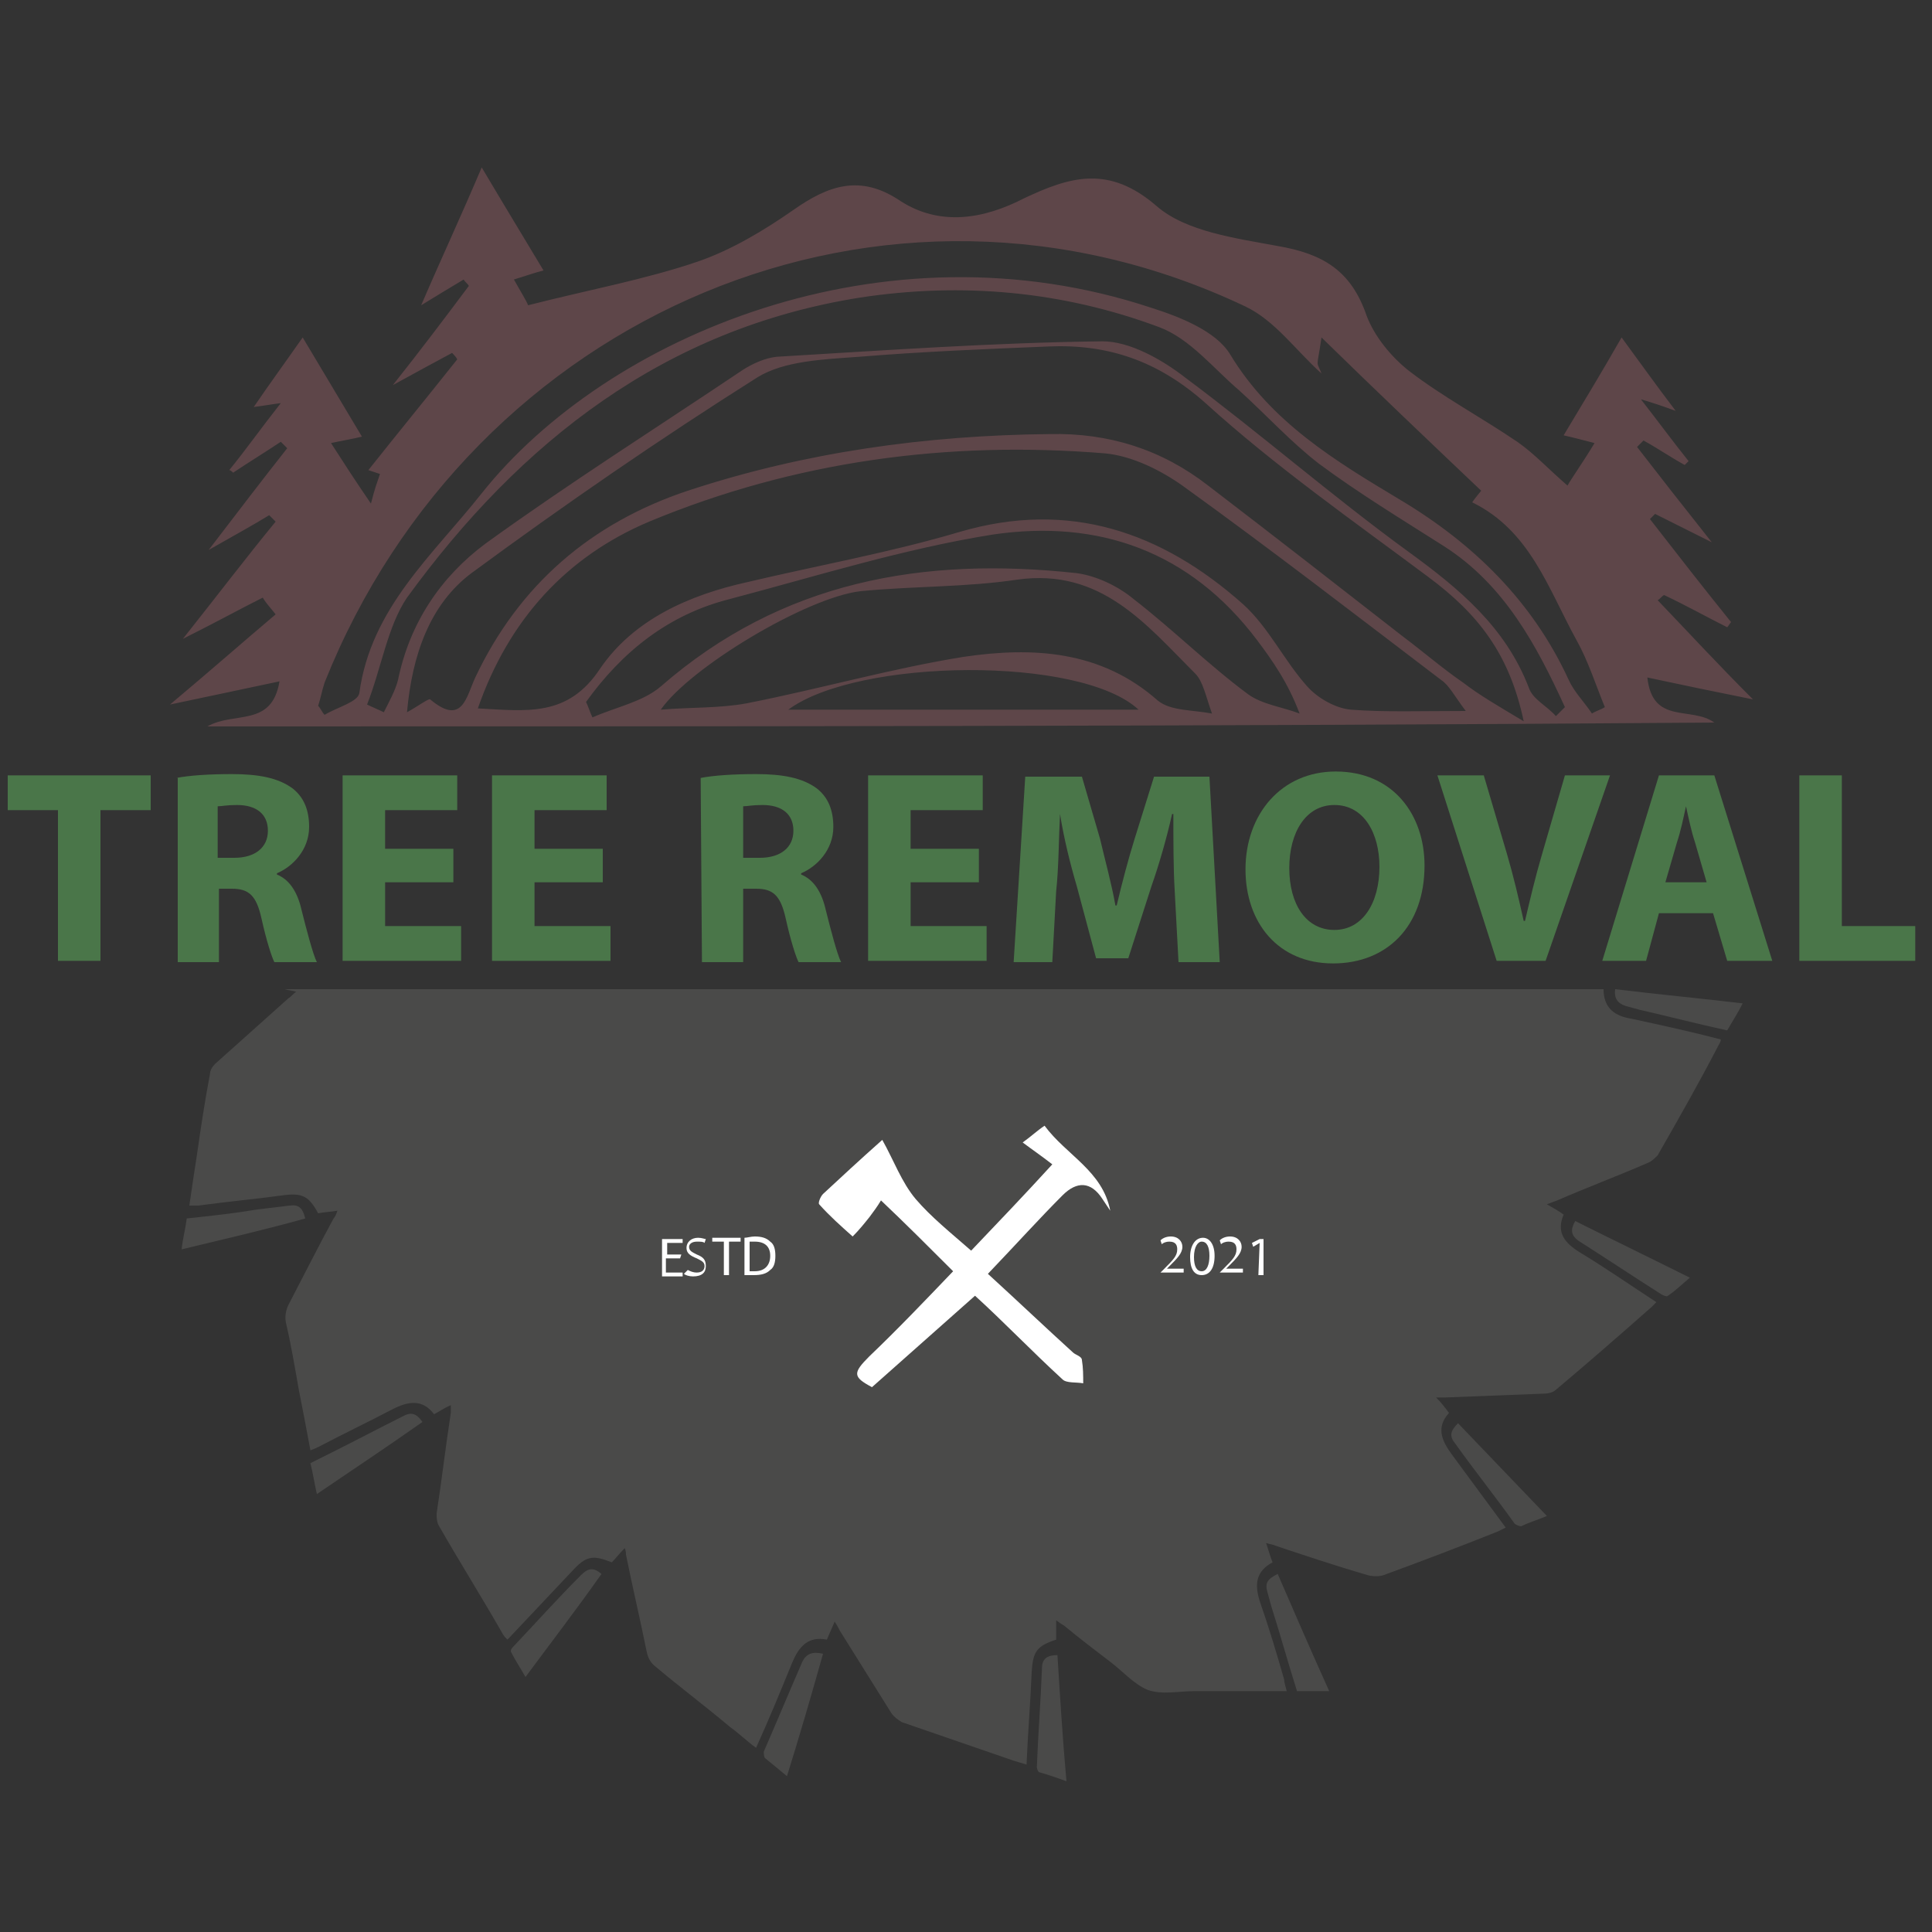 <?xml version="1.0" encoding="utf-8"?>
<!-- Generator: Adobe Illustrator 24.3.0, SVG Export Plug-In . SVG Version: 6.00 Build 0)  -->
<svg version="1.1" id="Layer_1" xmlns="http://www.w3.org/2000/svg" xmlns:xlink="http://www.w3.org/1999/xlink" x="0px" y="0px"
	 viewBox="0 0 150 150" style="enable-background:new 0 0 150 150;" xml:space="preserve">
<rect x="0" y="0" width="150" height="150" fill="#333333" stroke="none"/>
<style type="text/css">
	.st0{fill:#5E4649;}
	.st1{fill:#4A4A49;}
	.st2{fill:#4A7649;}
	.st3{display:none;}
	.st4{display:inline;fill:#FFFFFF;}
	.st5{fill:#FFFFFF;}
</style>
<g>
	<g>
		<g>
			<path class="st0" d="M16.1,56.4c2.1-1.2,5,0.1,5.6-3.5c-2.8,0.6-5.2,1.1-8.5,1.8c3.1-2.6,5.6-4.8,8.2-7c-0.3-0.4-0.7-0.8-1-1.3
				c-1.8,0.9-3.6,1.9-6.2,3.2c2.7-3.4,4.9-6.3,7.2-9.1c-0.2-0.2-0.3-0.3-0.5-0.5c-1.3,0.8-2.6,1.5-4.7,2.7c2.3-3,4.2-5.5,6.1-7.9
				c-0.2-0.2-0.3-0.3-0.5-0.5c-1.2,0.8-2.5,1.6-3.7,2.4c-0.1-0.1-0.2-0.2-0.3-0.2c1.3-1.6,2.5-3.3,4-5.2c-0.8,0.1-1.3,0.2-2.1,0.3
				c1.3-1.9,2.4-3.4,3.8-5.4c1.6,2.7,3,5,4.6,7.7c-0.8,0.2-1.5,0.3-2.4,0.5c0.9,1.4,1.8,2.8,3.1,4.7c0.3-1.2,0.5-1.7,0.7-2.3
				c-0.3-0.1-0.6-0.2-0.9-0.3c2.3-2.9,4.6-5.7,6.9-8.6c-0.1-0.2-0.3-0.4-0.4-0.5c-1.3,0.7-2.6,1.4-4.6,2.5c2.3-2.9,4.1-5.3,5.9-7.7
				c-0.1-0.2-0.3-0.3-0.4-0.5c-1,0.6-2,1.2-3.3,2c1.5-3.5,3-6.7,4.7-10.7c1.9,3.2,3.3,5.5,4.8,8c-0.8,0.2-1.3,0.4-2.3,0.7
				c0.5,0.9,1,1.7,1.1,2c4.7-1.2,9.1-2,13.2-3.4c2.6-0.9,5.1-2.4,7.4-4c2.7-1.9,5.2-2.8,8.3-0.7c3.1,2,6.5,1.4,9.6-0.2
				c3.6-1.7,6.6-2.6,10.3,0.6c2.3,2,6.2,2.5,9.4,3.1c3.5,0.6,5.7,1.9,6.9,5.4c0.6,1.6,1.9,3.2,3.3,4.3c2.6,2,5.6,3.6,8.4,5.5
				c1.3,0.9,2.4,2.1,3.9,3.4c0.4-0.7,1.2-1.8,2.1-3.3c-0.8-0.2-1.5-0.4-2.4-0.6c1.5-2.5,2.9-4.8,4.5-7.6c1.4,1.9,2.6,3.6,4.2,5.7
				c-1.1-0.4-1.7-0.6-2.7-0.9c1.4,1.8,2.5,3.3,3.7,4.8c-0.1,0.1-0.2,0.2-0.3,0.3c-1.1-0.6-2.1-1.3-3.2-1.9c-0.2,0.2-0.3,0.3-0.5,0.5
				c1.7,2.2,3.5,4.5,5.8,7.4c-2-1-3.2-1.6-4.4-2.2c-0.1,0.1-0.3,0.3-0.4,0.4c2.1,2.7,4.2,5.4,6.3,8c-0.1,0.1-0.2,0.3-0.3,0.4
				c-1.6-0.8-3.2-1.7-4.9-2.5c-0.2,0.1-0.3,0.3-0.5,0.4c2.3,2.4,4.6,4.9,7.4,7.7c-3-0.6-5.4-1.1-8.2-1.7c0.4,3.7,3.4,2.2,5.2,3.5
				C94,56.4,55.3,56.4,16.1,56.4z M102.6,29c-2-1.8-3.6-4.1-5.9-5.2c-28-13.3-60.1,0.6-71.5,29.2c-0.2,0.6-0.3,1.2-0.5,1.8
				c0.2,0.2,0.3,0.5,0.5,0.7c1-0.6,2.6-1,2.7-1.7c0.9-6.6,5.7-10.7,9.5-15.5c9.7-12.2,31.2-21.3,52-14.4c2.2,0.7,5,1.8,6.1,3.6
				c3.2,5.3,8.2,8.3,13.2,11.3c5.7,3.4,10.3,7.9,13.1,14c0.4,0.9,1.2,1.7,1.8,2.6c0.3-0.2,0.7-0.3,1-0.5c-0.7-1.7-1.3-3.6-2.2-5.2
				c-2.2-4-3.6-8.5-8.1-10.7c0.2-0.3,0.7-0.9,0.7-0.9c-4-3.8-8-7.6-12.4-11.9c-0.2,1.4-0.3,1.7-0.3,2
				C102.3,28.4,102.5,28.7,102.6,29z M118.3,56c-1.1-5.2-3.5-8.3-7.4-11.2C105,40.4,99,36.2,93.6,31.3c-3.7-3.3-7.6-4.6-12.2-4.4
				c-4.9,0.2-9.8,0.4-14.7,0.8c-2.7,0.2-5.8,0.3-7.9,1.6c-7.6,4.8-15,9.9-22.2,15.2c-3.2,2.4-4.6,6.3-5,10.8c0.9-0.5,1.7-1.1,1.8-1
				c2.5,2.1,2.8-0.2,3.5-1.7c3.4-7.2,9-12,16.5-14.5c9.1-3,18.5-4.3,28.1-4.4c4.6-0.1,8.7,1.2,12.3,4c5.1,3.9,10.1,7.8,15.1,11.7
				c1.6,1.2,3.1,2.5,4.7,3.6C114.9,54,116.3,54.8,118.3,56z M113.8,55.2c-0.9-1.2-1.3-2-1.9-2.4c-6.7-5.1-13.3-10.2-20.1-15.1
				c-1.7-1.2-3.9-2.3-6-2.5c-12.2-1-24.1,0.6-35.4,5.3C44,43.2,39.5,48.1,37.1,55c3.8,0.2,7,0.7,9.5-3.1c2.6-3.8,6.9-5.7,11.4-6.7
				c5.5-1.3,11.1-2.3,16.5-3.9c8.5-2.5,15.7,0,22,5.6c2,1.8,3.2,4.4,5,6.4c0.8,0.9,2.2,1.7,3.4,1.8
				C107.5,55.3,110.3,55.2,113.8,55.2z M28.5,54.7c0.4,0.2,0.9,0.4,1.3,0.6c0.4-0.8,0.9-1.7,1.1-2.5c0.9-4.4,3.3-8,6.8-10.6
				c6.5-4.7,13.3-9,20-13.5c0.8-0.5,1.7-0.9,2.6-1c8.4-0.5,16.9-1.1,25.3-1.2c2.1,0,4.6,1.4,6.4,2.8c5.9,4.4,11.4,9.2,17.3,13.5
				c4,2.9,7.6,5.9,9.4,10.6c0.3,0.9,1.4,1.4,2.1,2.2c0.2-0.2,0.5-0.5,0.7-0.7c-2.2-4.8-4.7-9.5-9.4-12.5c-3.3-2.1-6.6-4.1-9.7-6.4
				c-2.2-1.7-4.1-3.8-6.2-5.7c-2-1.7-3.8-4-6.2-4.9c-7.5-2.8-15.3-3.5-23.2-2.3c-15.2,2.4-26.4,11.2-35.2,23.3
				C30.1,48.6,29.6,51.9,28.5,54.7z M94.1,55.4c-0.5-1.4-0.7-2.5-1.3-3.1C89,48.5,85.5,44.1,79,45c-4,0.6-8.1,0.5-12.2,0.9
				c-4.2,0.5-13.2,5.9-15.5,9.2c2.3-0.2,4.6-0.1,6.7-0.5c5.6-1.1,11.2-2.7,16.8-3.6c5.4-0.8,10.7-0.5,15.1,3.4
				C90.9,55.2,92.5,55.1,94.1,55.4z M45.5,54.5c0.2,0.4,0.3,0.8,0.5,1.2c1.8-0.8,3.9-1.2,5.3-2.4c9.4-8.2,20.4-10.1,32.3-8.8
				c1.5,0.2,3.2,1,4.4,2c3.1,2.4,5.8,5.1,8.9,7.4c1.1,0.8,2.7,1,4,1.5c-0.9-2.4-2.1-4.1-3.3-5.7c-5.2-6.9-12.3-9.4-20.5-8.2
				c-6.9,1.1-13.6,3.2-20.4,5C51.9,47.7,48.3,50.6,45.5,54.5z M88.4,55.1c-4.5-4.2-21.8-4-27.2,0C70.2,55.1,79,55.1,88.4,55.1z"/>
		</g>
	</g>
	<g>
		<g>
			<g>
				<path class="st1" d="M24.6,116c-0.2-0.9-0.3-1.6-0.5-2.4c0.6-0.3,1.2-0.6,1.8-0.9c1.8-0.9,3.5-1.8,5.3-2.7
					c0.7-0.4,1.1-0.3,1.6,0.4C30.1,112.3,27.4,114.1,24.6,116z"/>
				<path class="st1" d="M113.2,110.5c2.3,2.4,4.5,4.7,6.9,7.2c-0.7,0.3-1.4,0.5-2,0.8c-0.1,0-0.4-0.1-0.5-0.2
					c-1.5-2.1-3.1-4.1-4.6-6.2C112.5,111.5,112.6,111.1,113.2,110.5z"/>
				<path class="st1" d="M103.2,131.3c-0.9,0-1.6,0-2.5,0c-0.7-2.2-1.3-4.4-2-6.6c-0.1-0.4-0.2-0.7-0.3-1.1c-0.2-0.7,0-1,0.8-1.4
					C100.5,125.2,101.8,128.2,103.2,131.3z"/>
				<path class="st1" d="M122.3,94.8c3,1.5,5.9,2.9,8.9,4.4c-0.6,0.5-1.1,1-1.7,1.4c-0.1,0.1-0.3,0-0.5-0.1
					c-2.2-1.4-4.3-2.8-6.5-4.2C122,95.9,121.9,95.5,122.3,94.8z"/>
				<path class="st1" d="M135.3,77.9c-0.4,0.8-0.8,1.4-1.2,2.1c-2.3-0.5-4.6-1.1-6.8-1.6c-0.4-0.1-0.7-0.2-1.1-0.3
					c-0.6-0.2-0.9-0.6-0.8-1.3C128.7,77.2,131.9,77.5,135.3,77.9z"/>
				<path class="st1" d="M63.9,128.4c-0.9,3.2-1.8,6.3-2.8,9.5c-0.6-0.5-1.1-0.9-1.7-1.4c-0.1-0.1-0.1-0.4-0.1-0.5c1-2.3,2-4.7,3-7
					C62.6,128.4,63.1,128.2,63.9,128.4z"/>
				<path class="st1" d="M14.1,97c0.1-0.9,0.3-1.6,0.4-2.4c1.9-0.2,3.7-0.4,5.5-0.7c0.8-0.1,1.7-0.2,2.5-0.3c0.7-0.1,1,0.2,1.2,1
					C20.5,95.5,17.4,96.2,14.1,97z"/>
				<path class="st1" d="M46.7,122.2c-1.9,2.7-3.9,5.3-5.9,8c-0.4-0.7-0.8-1.3-1.1-1.9c-0.1-0.1,0-0.3,0.1-0.4
					c1.8-1.9,3.5-3.8,5.3-5.6C45.7,121.7,46.1,121.7,46.7,122.2z"/>
				<path class="st1" d="M82.1,128.5c0.2,3.2,0.4,6.5,0.7,9.8c-0.8-0.3-1.4-0.5-2.1-0.7c-0.1,0-0.2-0.3-0.2-0.4
					c0.1-2.6,0.3-5.1,0.4-7.7C80.9,128.8,81.3,128.5,82.1,128.5z"/>
			</g>
			<path class="st1" d="M124.5,76.8L124.5,76.8H22.1c0.3,0.1,0.6,0.1,0.9,0.2c-0.3,0.2-0.4,0.4-0.6,0.5c-1.9,1.7-3.8,3.4-5.7,5.1
				c-0.2,0.2-0.4,0.5-0.4,0.8c-0.4,2.1-0.7,4.1-1,6.2c-0.2,1.3-0.4,2.6-0.6,4c0.3,0,0.5,0,0.7,0c2.2-0.3,4.4-0.5,6.6-0.8
				c1.5-0.2,2,0.1,2.7,1.4c0.5-0.1,0.9-0.1,1.5-0.2c-0.1,0.3-0.2,0.5-0.3,0.6c-1.2,2.2-2.3,4.4-3.5,6.7c-0.2,0.4-0.3,0.9-0.2,1.4
				c0.4,1.7,0.7,3.5,1,5.2c0.3,1.5,0.6,3.1,0.9,4.7c0.3-0.1,0.5-0.2,0.7-0.3c1.9-1,3.8-1.9,5.7-2.9c1.2-0.6,2.3-0.8,3.2,0.4
				c0.4-0.2,0.8-0.5,1.3-0.7c0,0.3,0,0.4,0,0.6c-0.4,2.6-0.7,5.2-1.1,7.8c0,0.3,0,0.7,0.2,1c1.6,2.8,3.3,5.5,4.9,8.3
				c0.1,0.2,0.2,0.3,0.4,0.5c1.7-1.8,3.3-3.5,5-5.3c1.1-1.2,1.6-1.3,3.1-0.7c0.3-0.3,0.6-0.7,1-1.1c0.1,0.2,0.1,0.4,0.1,0.5
				c0.5,2.5,1.1,5,1.6,7.5c0.1,0.5,0.3,0.9,0.7,1.2c1.9,1.6,3.9,3.1,5.8,4.7c0.7,0.5,1.3,1.1,2,1.6c1-2.2,1.9-4.4,2.8-6.6
				c0.5-1.2,1.2-2.1,2.7-1.8c0.2-0.5,0.4-0.9,0.6-1.4c0.2,0.3,0.3,0.5,0.4,0.7c1.3,2.1,2.7,4.3,4,6.4c0.2,0.3,0.5,0.5,0.8,0.7
				c2.9,1,5.8,2,8.7,3c0.3,0.1,0.7,0.2,1,0.3c0.1-2.4,0.3-4.8,0.4-7.2c0.1-1.6,0.4-2,1.9-2.5c0-0.4,0-0.9,0-1.5
				c0.3,0.2,0.4,0.3,0.6,0.4c1.2,1,2.4,1.9,3.7,2.9c0.9,0.7,1.8,1.7,2.8,2.1c1.1,0.4,2.4,0.1,3.6,0.1c2.4,0,4.8,0,7.2,0
				c-0.1-0.4-0.2-0.7-0.2-0.9c-0.6-2.1-1.2-4.1-1.9-6.1c-0.4-1.3-0.3-2.3,1-3c-0.2-0.5-0.3-0.9-0.5-1.5c0.3,0.1,0.5,0.1,0.7,0.2
				c2.4,0.8,4.8,1.6,7.2,2.3c0.4,0.1,0.9,0.1,1.2,0c3-1.1,5.9-2.2,8.9-3.4c0.2-0.1,0.4-0.2,0.6-0.3c-1.4-1.9-2.8-3.8-4.2-5.7
				c-0.8-1.1-1.2-2.1-0.2-3.2c-0.3-0.4-0.6-0.8-1-1.2c0.3,0,0.5,0,0.7,0c2.6-0.1,5.2-0.2,7.7-0.3c0.3,0,0.7-0.1,0.9-0.3
				c2.5-2.1,4.9-4.2,7.4-6.4c0.1-0.1,0.2-0.2,0.4-0.4c-2-1.3-4-2.7-6-3.9c-1.1-0.7-1.8-1.5-1.2-2.9c-0.4-0.3-0.8-0.5-1.3-0.8
				c0.3-0.1,0.5-0.2,0.8-0.3c2.3-1,4.7-1.9,7-2.9c0.3-0.1,0.6-0.4,0.8-0.6c1.6-2.8,3.2-5.6,4.7-8.5c0.1-0.2,0.2-0.3,0.2-0.5
				c-2.3-0.6-4.6-1.1-6.9-1.6C125.4,78.9,124.5,78.3,124.5,76.8z"/>
		</g>
	</g>
	<g>
		<g>
			<path class="st2" d="M4.5,62.9H0.6v-2.7h11.1v2.7H7.8v11.7H4.5V62.9z"/>
			<path class="st2" d="M13.7,60.4c1-0.2,2.6-0.3,4.3-0.3c2.1,0,3.6,0.3,4.7,1.1c0.9,0.7,1.3,1.7,1.3,3c0,1.8-1.3,3.1-2.5,3.6v0.1
				c1,0.4,1.6,1.4,1.9,2.7c0.4,1.6,0.9,3.5,1.2,4.1h-3.3c-0.2-0.4-0.6-1.6-1-3.4S19.3,69,18,69h-1v5.7h-3.2V60.4H13.7z M16.9,66.6
				h1.3c1.6,0,2.6-0.8,2.6-2.1c0-1.3-0.9-2-2.4-2c-0.8,0-1.2,0.1-1.5,0.1V66.6z"/>
			<path class="st2" d="M35.2,68.5h-5.3v3.4h5.9v2.7h-9.2V60.2h8.9v2.7h-5.6v3h5.3V68.5z"/>
			<path class="st2" d="M46.8,68.5h-5.3v3.4h5.9v2.7h-9.2V60.2h8.9v2.7h-5.6v3h5.3V68.5z"/>
			<path class="st2" d="M54.4,60.4c1-0.2,2.6-0.3,4.3-0.3c2.1,0,3.6,0.3,4.7,1.1c0.9,0.7,1.3,1.7,1.3,3c0,1.8-1.3,3.1-2.5,3.6v0.1
				c1,0.4,1.6,1.4,1.9,2.7c0.4,1.6,0.9,3.5,1.2,4.1H62c-0.2-0.4-0.6-1.6-1-3.4S60,69,58.7,69h-1v5.7h-3.2L54.4,60.4L54.4,60.4z
				 M57.7,66.6H59c1.6,0,2.6-0.8,2.6-2.1c0-1.3-0.9-2-2.4-2c-0.8,0-1.2,0.1-1.5,0.1C57.7,62.6,57.7,66.6,57.7,66.6z"/>
			<path class="st2" d="M76,68.5h-5.3v3.4h5.9v2.7h-9.2V60.2h8.9v2.7h-5.6v3H76V68.5z"/>
			<path class="st2" d="M91.2,69.1c-0.1-1.7-0.1-3.8-0.1-5.9H91c-0.4,1.8-1,3.9-1.6,5.6l-1.8,5.6h-2.5l-1.5-5.6
				c-0.5-1.7-1-3.7-1.3-5.6l0,0c-0.1,1.9-0.1,4.2-0.3,6l-0.3,5.5h-3l0.9-14.4H84l1.4,4.8c0.4,1.7,0.9,3.5,1.2,5.2h0.1
				c0.4-1.7,0.9-3.6,1.4-5.2l1.5-4.8h4.3l0.8,14.4h-3.2L91.2,69.1z"/>
			<path class="st2" d="M110.6,67.2c0,4.7-2.9,7.6-7.1,7.6c-4.3,0-6.8-3.2-6.8-7.3c0-4.3,2.8-7.6,7-7.6
				C108.2,59.9,110.6,63.3,110.6,67.2z M100.1,67.4c0,2.8,1.3,4.8,3.5,4.8s3.5-2.1,3.5-4.9c0-2.6-1.2-4.8-3.5-4.8
				C101.4,62.5,100.1,64.6,100.1,67.4z"/>
			<path class="st2" d="M116.2,74.6l-4.6-14.4h3.6l1.8,6.1c0.5,1.7,0.9,3.4,1.3,5.2h0.1c0.4-1.7,0.8-3.4,1.3-5.1l1.8-6.2h3.5
				l-5,14.4H116.2z"/>
			<path class="st2" d="M128.8,70.9l-1,3.7h-3.4l4.4-14.4h4.3l4.5,14.4h-3.5l-1.1-3.7H128.8z M132.5,68.5l-0.9-3.1
				c-0.3-0.9-0.5-1.9-0.7-2.8l0,0c-0.2,0.9-0.4,1.9-0.7,2.8l-0.9,3.1H132.5z"/>
			<path class="st2" d="M139.7,60.2h3.3v11.7h5.7v2.7h-9V60.2z"/>
		</g>
	</g>
	<g class="st3">
		<path class="st4" d="M53,88.2c-0.2,0.1-0.6,0.2-1.1,0.2c-1.4,0-2.2-0.9-2.2-2.2c0-1.4,1-2.3,2.3-2.3c0.5,0,0.9,0.1,1.1,0.2
			l-0.2,0.6c-0.2-0.1-0.5-0.2-0.9-0.2c-0.9,0-1.5,0.6-1.5,1.6s0.6,1.6,1.5,1.6c0.3,0,0.7-0.1,0.9-0.2L53,88.2z"/>
		<path class="st4" d="M57.9,86.1c0,1.5-0.9,2.3-2.1,2.3c-1.2,0-2-0.9-2-2.2c0-1.3,0.8-2.3,2.1-2.3C57.1,83.9,57.9,84.8,57.9,86.1z
			 M54.6,86.2c0,0.9,0.4,1.6,1.2,1.6s1.2-0.7,1.2-1.6c0-0.8-0.4-1.6-1.2-1.6C55,84.5,54.6,85.3,54.6,86.2z"/>
		<path class="st4" d="M59,88.3v-4.4h0.9l1.1,1.9c0.3,0.5,0.5,1,0.7,1.5l0,0c-0.1-0.6-0.1-1.2-0.1-1.8V84h0.7v4.4h-0.8l-1.1-1.9
			c-0.3-0.5-0.6-1-0.8-1.5l0,0c0,0.6,0,1.1,0,1.9v1.6H59V88.3z"/>
		<path class="st4" d="M63.9,87.5c0.3,0.1,0.7,0.3,1.1,0.3c0.5,0,0.8-0.2,0.8-0.6c0-0.3-0.2-0.5-0.8-0.7c-0.7-0.3-1.2-0.6-1.2-1.3
			c0-0.7,0.6-1.3,1.5-1.3c0.5,0,0.8,0.1,1.1,0.2l-0.2,0.6c-0.2-0.1-0.5-0.2-0.9-0.2c-0.5,0-0.7,0.3-0.7,0.5c0,0.3,0.3,0.5,0.8,0.7
			c0.8,0.3,1.1,0.7,1.1,1.3c0,0.7-0.5,1.3-1.7,1.3c-0.5,0-0.9-0.1-1.2-0.3L63.9,87.5z"/>
		<path class="st4" d="M68.6,84.6h-1.2v-0.7h3.3v0.7h-1.3v3.7h-0.8V84.6z"/>
		<path class="st4" d="M71.7,84c0.3-0.1,0.7-0.1,1.2-0.1c0.6,0,1.1,0.1,1.4,0.4c0.2,0.2,0.4,0.5,0.4,0.9c0,0.6-0.4,1-0.8,1.1l0,0
			c0.3,0.1,0.5,0.4,0.6,0.8c0.1,0.5,0.3,1.1,0.3,1.2H74c-0.1-0.1-0.2-0.5-0.3-1c-0.1-0.6-0.3-0.8-0.8-0.8h-0.4v1.8h-0.8
			C71.7,88.3,71.7,84,71.7,84z M72.5,85.9H73c0.5,0,0.9-0.3,0.9-0.7c0-0.5-0.3-0.7-0.9-0.7c-0.3,0-0.4,0-0.5,0V85.9z"/>
		<path class="st4" d="M76.7,83.9v2.6c0,0.9,0.4,1.3,0.9,1.3c0.6,0,0.9-0.4,0.9-1.3v-2.6h0.8v2.5c0,1.4-0.7,2-1.8,2
			c-1,0-1.7-0.6-1.7-1.9V84L76.7,83.9L76.7,83.9z"/>
		<path class="st4" d="M83.8,88.2c-0.2,0.1-0.6,0.2-1.1,0.2c-1.4,0-2.2-0.9-2.2-2.2c0-1.4,1-2.3,2.3-2.3c0.5,0,0.9,0.1,1.1,0.2
			l-0.2,0.6c-0.2-0.1-0.5-0.2-0.9-0.2c-0.9,0-1.5,0.6-1.5,1.6s0.6,1.6,1.5,1.6c0.3,0,0.7-0.1,0.9-0.2L83.8,88.2z"/>
		<path class="st4" d="M86,84.6h-1.2v-0.7H88v0.7h-1.3v3.7H86V84.6z"/>
		<path class="st4" d="M89.8,83.9v4.4H89v-4.4H89.8z"/>
		<path class="st4" d="M95.1,86.1c0,1.5-0.9,2.3-2.1,2.3s-2-0.9-2-2.2c0-1.3,0.8-2.3,2.1-2.3C94.4,83.9,95.1,84.8,95.1,86.1z
			 M91.9,86.2c0,0.9,0.4,1.6,1.2,1.6c0.8,0,1.2-0.7,1.2-1.6c0-0.8-0.4-1.6-1.2-1.6C92.3,84.5,91.9,85.3,91.9,86.2z"/>
		<path class="st4" d="M96.3,88.3v-4.4h0.9l1.1,1.9c0.3,0.5,0.5,1,0.7,1.5l0,0c-0.1-0.6-0.1-1.2-0.1-1.8V84h0.7v4.4H99l-1.1-1.9
			c-0.3-0.5-0.6-1-0.8-1.5l0,0c0,0.6,0,1.1,0,1.9v1.6h-0.8V88.3z"/>
	</g>
	<g>
		<g>
			<path class="st5" d="M52.8,97.7h-1.1v1.1H53v0.3h-1.6v-2.9H53v0.3h-1.2v0.9h1.1L52.8,97.7L52.8,97.7z"/>
			<path class="st5" d="M53.4,98.6c0.2,0.1,0.4,0.2,0.7,0.2c0.4,0,0.6-0.2,0.6-0.5s-0.2-0.4-0.6-0.6c-0.5-0.2-0.8-0.4-0.8-0.8
				c0-0.5,0.4-0.8,0.9-0.8c0.3,0,0.5,0.1,0.6,0.1l-0.1,0.3c-0.1-0.1-0.3-0.1-0.6-0.1c-0.4,0-0.6,0.2-0.6,0.4c0,0.3,0.2,0.4,0.6,0.6
				c0.5,0.2,0.7,0.4,0.7,0.9s-0.3,0.8-1,0.8c-0.3,0-0.6-0.1-0.7-0.2L53.4,98.6z"/>
			<path class="st5" d="M56.2,96.4h-0.9v-0.3h2.2v0.3h-0.9V99h-0.4C56.2,99,56.2,96.4,56.2,96.4z"/>
			<path class="st5" d="M57.8,96.1c0.2,0,0.5-0.1,0.8-0.1c0.5,0,0.9,0.1,1.2,0.4c0.3,0.2,0.4,0.6,0.4,1.1s-0.1,0.9-0.4,1.1
				c-0.3,0.3-0.7,0.4-1.3,0.4c-0.3,0-0.5,0-0.7,0V96.1z M58.2,98.7c0.1,0,0.2,0,0.4,0c0.8,0,1.2-0.5,1.2-1.2s-0.4-1.1-1.2-1.1
				c-0.2,0-0.3,0-0.4,0V98.7z"/>
		</g>
		<g>
			<path class="st5" d="M90.1,99v-0.2l0.3-0.3c0.7-0.7,1-1,1-1.5c0-0.3-0.1-0.6-0.6-0.6c-0.3,0-0.5,0.1-0.6,0.2l-0.1-0.3
				c0.2-0.2,0.5-0.3,0.8-0.3c0.6,0,0.9,0.4,0.9,0.8c0,0.5-0.4,0.9-1,1.5l-0.2,0.2l0,0h1.3v0.3h-1.8V99z"/>
			<path class="st5" d="M94.3,97.5c0,1-0.4,1.5-1,1.5s-0.9-0.5-0.9-1.4s0.4-1.5,1-1.5C93.9,96.1,94.3,96.6,94.3,97.5z M92.7,97.6
				c0,0.7,0.2,1.1,0.6,1.1s0.6-0.5,0.6-1.2s-0.2-1.1-0.6-1.1C93,96.4,92.7,96.8,92.7,97.6z"/>
			<path class="st5" d="M94.7,99v-0.2l0.3-0.3c0.7-0.7,1-1,1-1.5c0-0.3-0.1-0.6-0.6-0.6c-0.3,0-0.5,0.1-0.6,0.2l-0.1-0.3
				c0.2-0.2,0.5-0.3,0.8-0.3c0.6,0,0.9,0.4,0.9,0.8c0,0.5-0.4,0.9-1,1.5l-0.2,0.2l0,0h1.3v0.3h-1.8V99z"/>
			<path class="st5" d="M97.8,96.5L97.8,96.5l-0.5,0.3l-0.1-0.3l0.6-0.3h0.3V99h-0.4L97.8,96.5L97.8,96.5z"/>
		</g>
		<g>
			<path class="st5" d="M74,98.7c-2-2-3.7-3.7-5.6-5.5c-0.3,0.5-0.6,0.9-0.9,1.3c-0.4,0.5-0.8,1-1.3,1.5c-0.9-0.8-1.8-1.6-2.6-2.5
				c-0.1-0.1,0.1-0.6,0.3-0.8c1.4-1.3,2.8-2.6,4.6-4.2c0.9,1.6,1.5,3.3,2.6,4.6c1.2,1.4,2.7,2.6,4.3,4c2.1-2.2,4.2-4.4,6.3-6.7
				c-0.9-0.7-1.5-1.1-2.3-1.7c0.7-0.5,1.1-0.9,1.7-1.3c1.7,2.3,4.5,3.5,5.1,6.6c-0.2-0.3-0.4-0.6-0.6-0.9c-0.9-1.4-2-1.4-3.1-0.3
				c-1.8,1.8-3.6,3.8-5.8,6.1c2.3,2.1,4.4,4.1,6.6,6.1c0.2,0.2,0.7,0.3,0.7,0.6c0.1,0.6,0.1,1.2,0.1,1.8c-0.5-0.1-1.3,0-1.6-0.3
				c-2.4-2.2-4.6-4.5-6.8-6.5c-2.7,2.4-5.3,4.7-8,7.1c-1.5-0.8-1.5-1.1-0.2-2.4C69.7,103.2,71.8,101,74,98.7z"/>
		</g>
	</g>
</g>
</svg>
